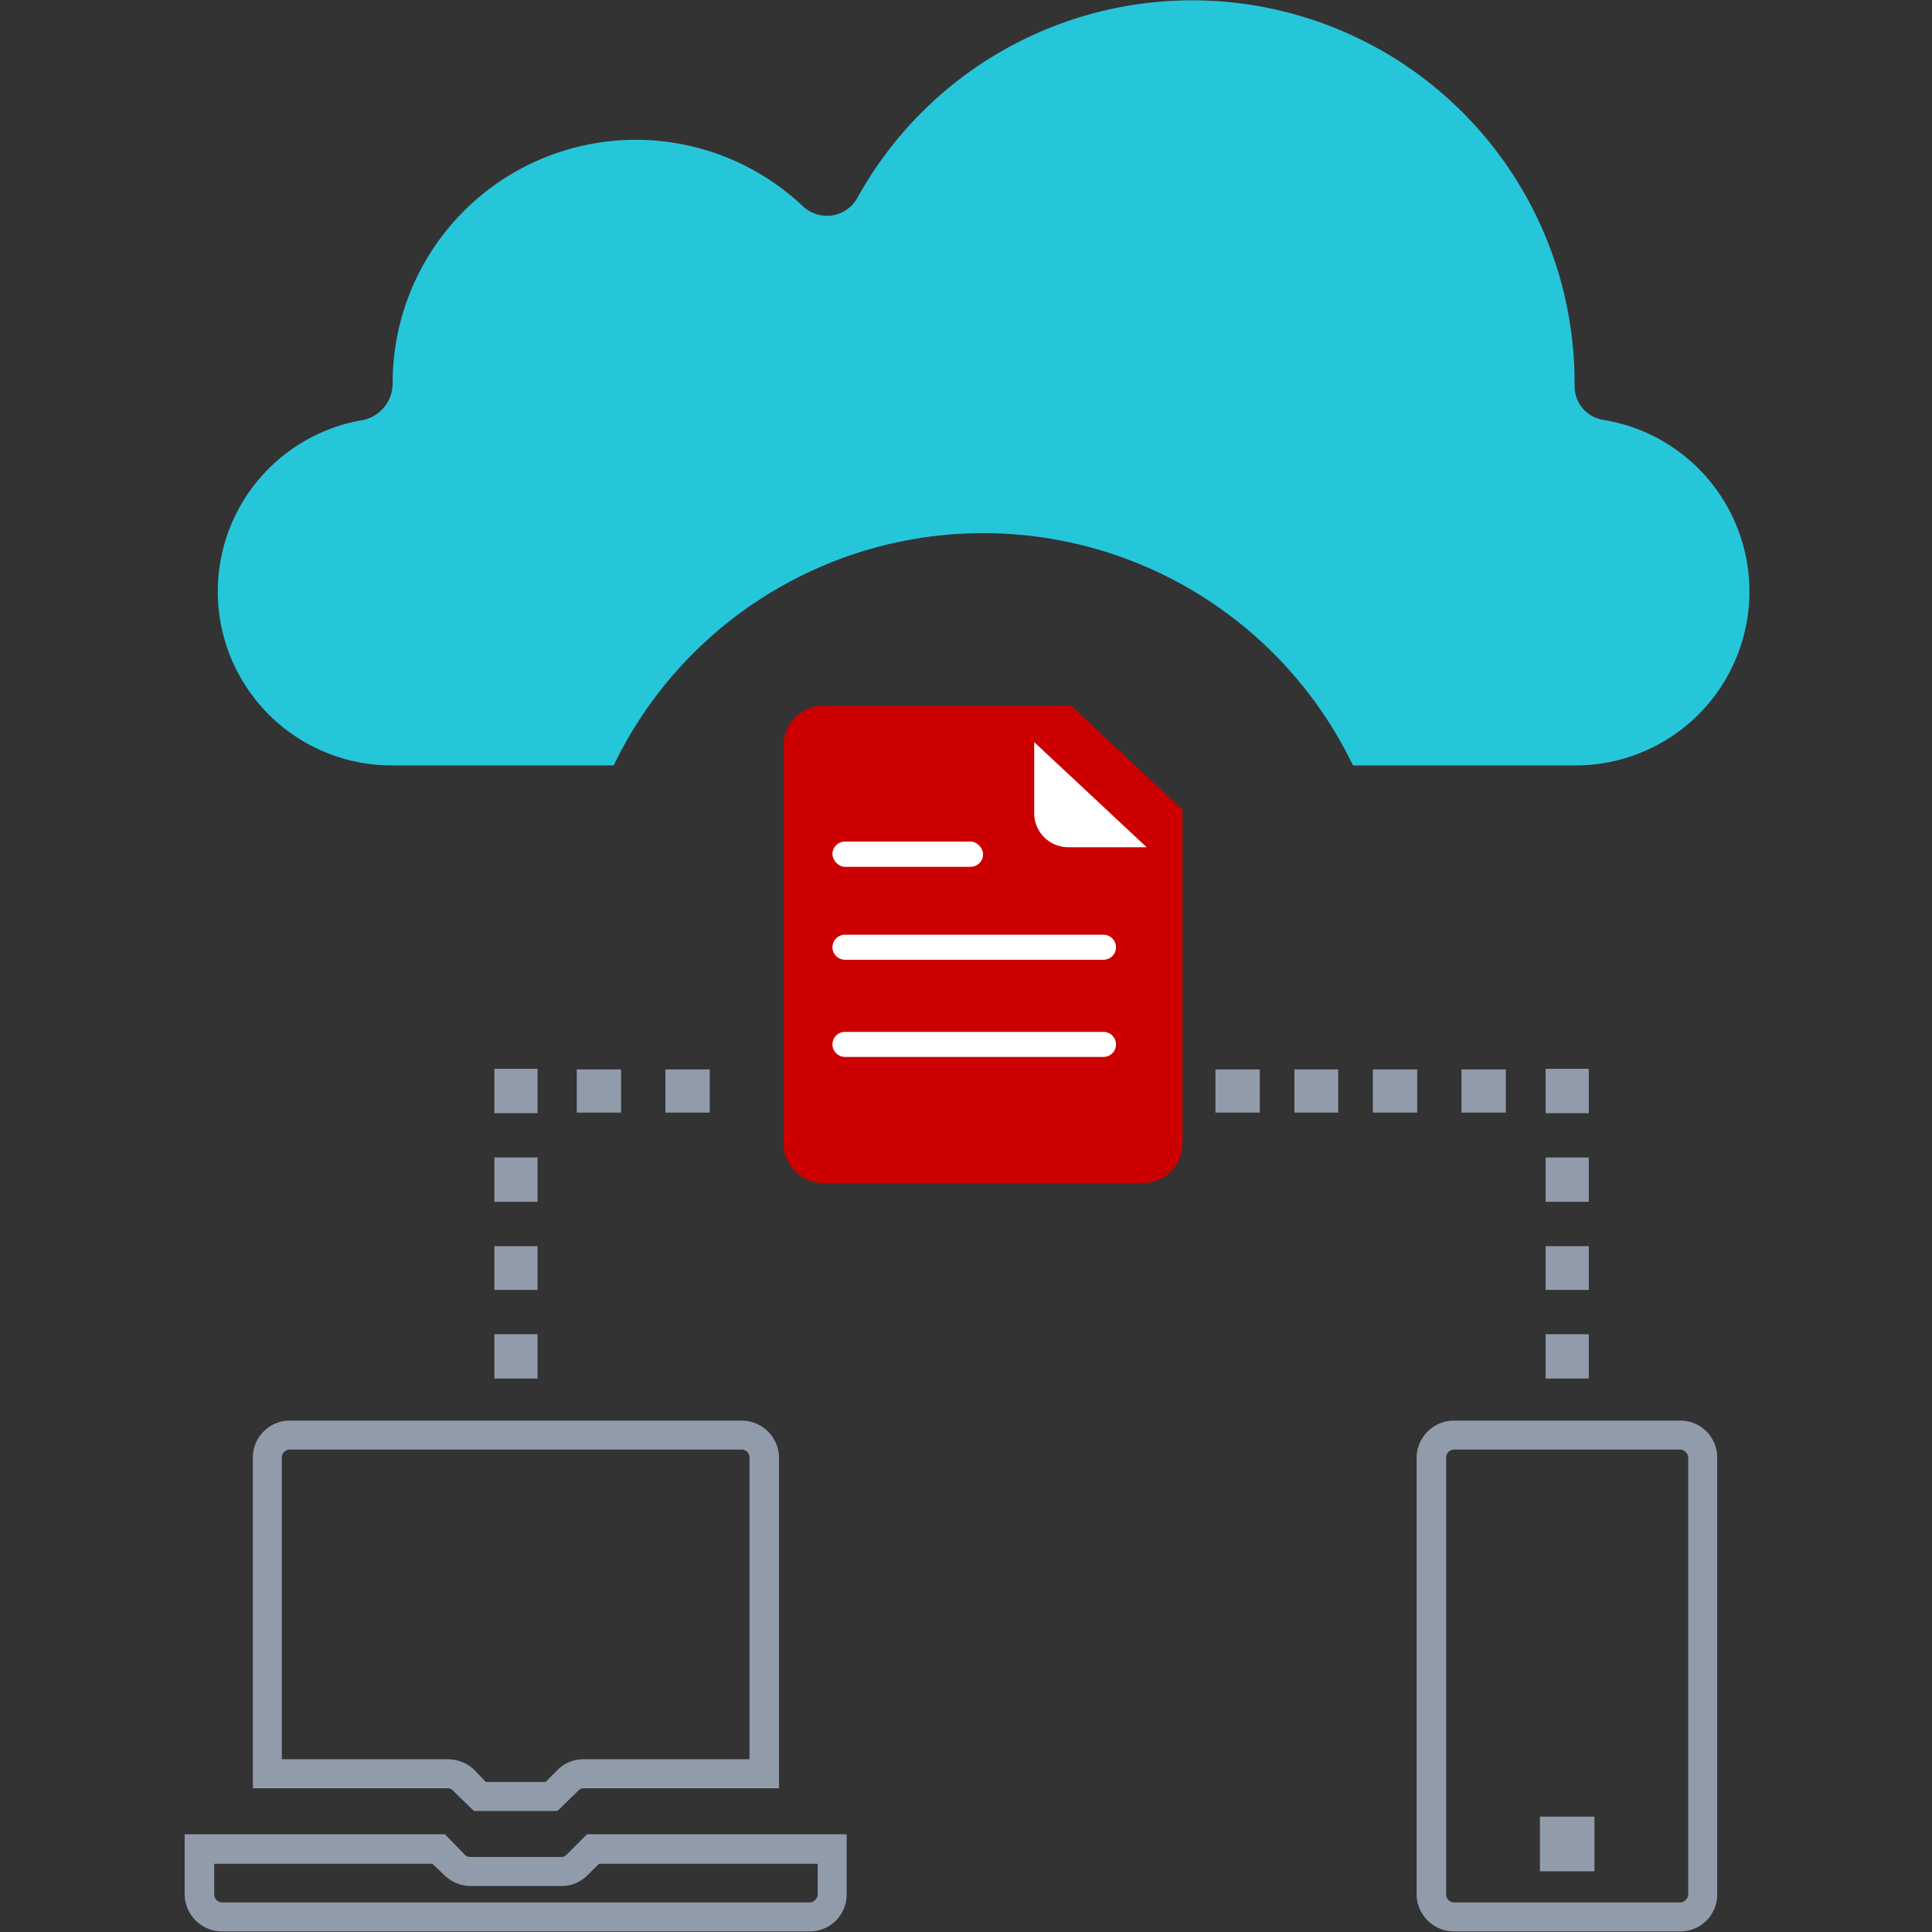 <svg id="Layer_1" data-name="Layer 1" xmlns="http://www.w3.org/2000/svg" viewBox="0 0 340 340">
  <rect x="0" y="0" width="340" height="340" fill="#333333" stroke="none"/>
  <g>
    <g>
      <path d="M295.6,339.9H255.9a6.6,6.6,0,0,1-6.6-6.5V256.5a6.6,6.6,0,0,1,6.6-6.5h39.7a6.5,6.5,0,0,1,6.6,6.5v76.9A6.5,6.5,0,0,1,295.6,339.9Zm-39.7-84.8a1.4,1.4,0,0,0-1.4,1.4v76.9a1.4,1.4,0,0,0,1.4,1.4h39.7a1.5,1.5,0,0,0,1.5-1.4V256.5a1.5,1.5,0,0,0-1.5-1.4Z" style="fill: #919cab"/>
      <rect x="271" y="319.7" width="9.6" height="9.62" style="fill: #919cab"/>
    </g>
    <g>
      <path d="M98.1,318.7H83.4l-3.6-3.5a1.2,1.2,0,0,0-1-.5H44.5V256.5A6.5,6.5,0,0,1,51,250h79.5a6.6,6.6,0,0,1,6.6,6.5v58.2H102.7a1.4,1.4,0,0,0-1,.5Zm-12.6-5.1H96l2.1-2.1a6.4,6.4,0,0,1,4.6-1.9h29.2V256.5a1.4,1.4,0,0,0-1.4-1.4H51a1.4,1.4,0,0,0-1.4,1.4v53.1H78.8a6.8,6.8,0,0,1,4.7,1.9Z" style="fill: #919cab"/>
      <path d="M142.5,339.9H39.1a6.6,6.6,0,0,1-6.6-6.5V322.8H78.3l3.5,3.6a1.3,1.3,0,0,0,1,.4H98.7a1.2,1.2,0,0,0,1-.4l3.6-3.6H149v10.6A6.5,6.5,0,0,1,142.5,339.9ZM37.7,328v5.4a1.4,1.4,0,0,0,1.4,1.4H142.5a1.5,1.5,0,0,0,1.4-1.4V328H105.4l-2,2a6.4,6.4,0,0,1-4.7,1.9H82.8a6.6,6.6,0,0,1-4.6-1.9l-2.1-2Z" style="fill: #919cab"/>
    </g>
    <g>
      <g>
        <path d="M117.1,195.8v-7.6h7.8v7.6Z" style="fill: #919cab"/>
        <path d="M101.5,195.8v-7.6h7.8v7.6Z" style="fill: #919cab"/>
      </g>
      <g>
        <path d="M94.6,195.9H87v-7.8h7.6Z" style="fill: #919cab"/>
        <path d="M94.6,211.5H87v-7.8h7.6Z" style="fill: #919cab"/>
        <path d="M94.6,227H87v-7.7h7.6Z" style="fill: #919cab"/>
        <path d="M94.6,242.6H87v-7.8h7.6Z" style="fill: #919cab"/>
      </g>
    </g>
    <g>
      <g>
        <path d="M241.6,195.8v-7.6h7.8v7.6Z" style="fill: #919cab"/>
        <path d="M227.8,195.8v-7.6h7.7v7.6Z" style="fill: #919cab"/>
        <path d="M213.9,195.8v-7.6h7.8v7.6Z" style="fill: #919cab"/>
        <path d="M257.2,195.8v-7.6H265v7.6Z" style="fill: #919cab"/>
      </g>
      <g>
        <path d="M272,188.1h7.6v7.8H272Z" style="fill: #919cab"/>
        <path d="M272,203.7h7.6v7.8H272Z" style="fill: #919cab"/>
        <path d="M272,219.3h7.6V227H272Z" style="fill: #919cab"/>
        <path d="M272,234.8h7.6v7.8H272Z" style="fill: #919cab"/>
      </g>
    </g>
    <path d="M282.2,73.9a6,6,0,0,1-5.1-6.2v-.5A67.3,67.3,0,0,0,150.9,34.8a6.1,6.1,0,0,1-4.4,3.1,6.2,6.2,0,0,1-5.2-1.6A42.8,42.8,0,0,0,69.1,67.4,6.6,6.6,0,0,1,64,73.9a30.6,30.6,0,0,0,5.1,60.8H108a72.2,72.2,0,0,1,130.1,0h39a30.6,30.6,0,0,0,5.1-60.8Z" style="fill: #26c6da"/>
    <g>
      <g>
        <path d="M201.1,208.2H144.9a7,7,0,0,1-7-7v-70a7,7,0,0,1,7-7h43.6l19.6,18.3v58.7A7,7,0,0,1,201.1,208.2Z" style="fill: #c00"/>
        <path d="M182,143.1V130.6l19.8,18.5H188A6,6,0,0,1,182,143.1Z" style="fill: #fff"/>
      </g>
      <path d="M146.5,183.8h0a2.2,2.2,0,0,0,2.3,2.2h45.4a2.2,2.2,0,0,0,2.2-2.2h0a2.2,2.2,0,0,0-2.2-2.2H148.8A2.2,2.2,0,0,0,146.5,183.8Z" style="fill: #fff"/>
      <path d="M146.5,166.7h0a2.2,2.2,0,0,0,2.3,2.2h45.4a2.2,2.2,0,0,0,2.2-2.2h0a2.2,2.2,0,0,0-2.2-2.2H148.8A2.2,2.2,0,0,0,146.5,166.7Z" style="fill: #fff"/>
      <rect x="146.5" y="148.1" width="26.5" height="4.45" rx="2.2" style="fill: #fff"/>
    </g>
  </g>
</svg>
